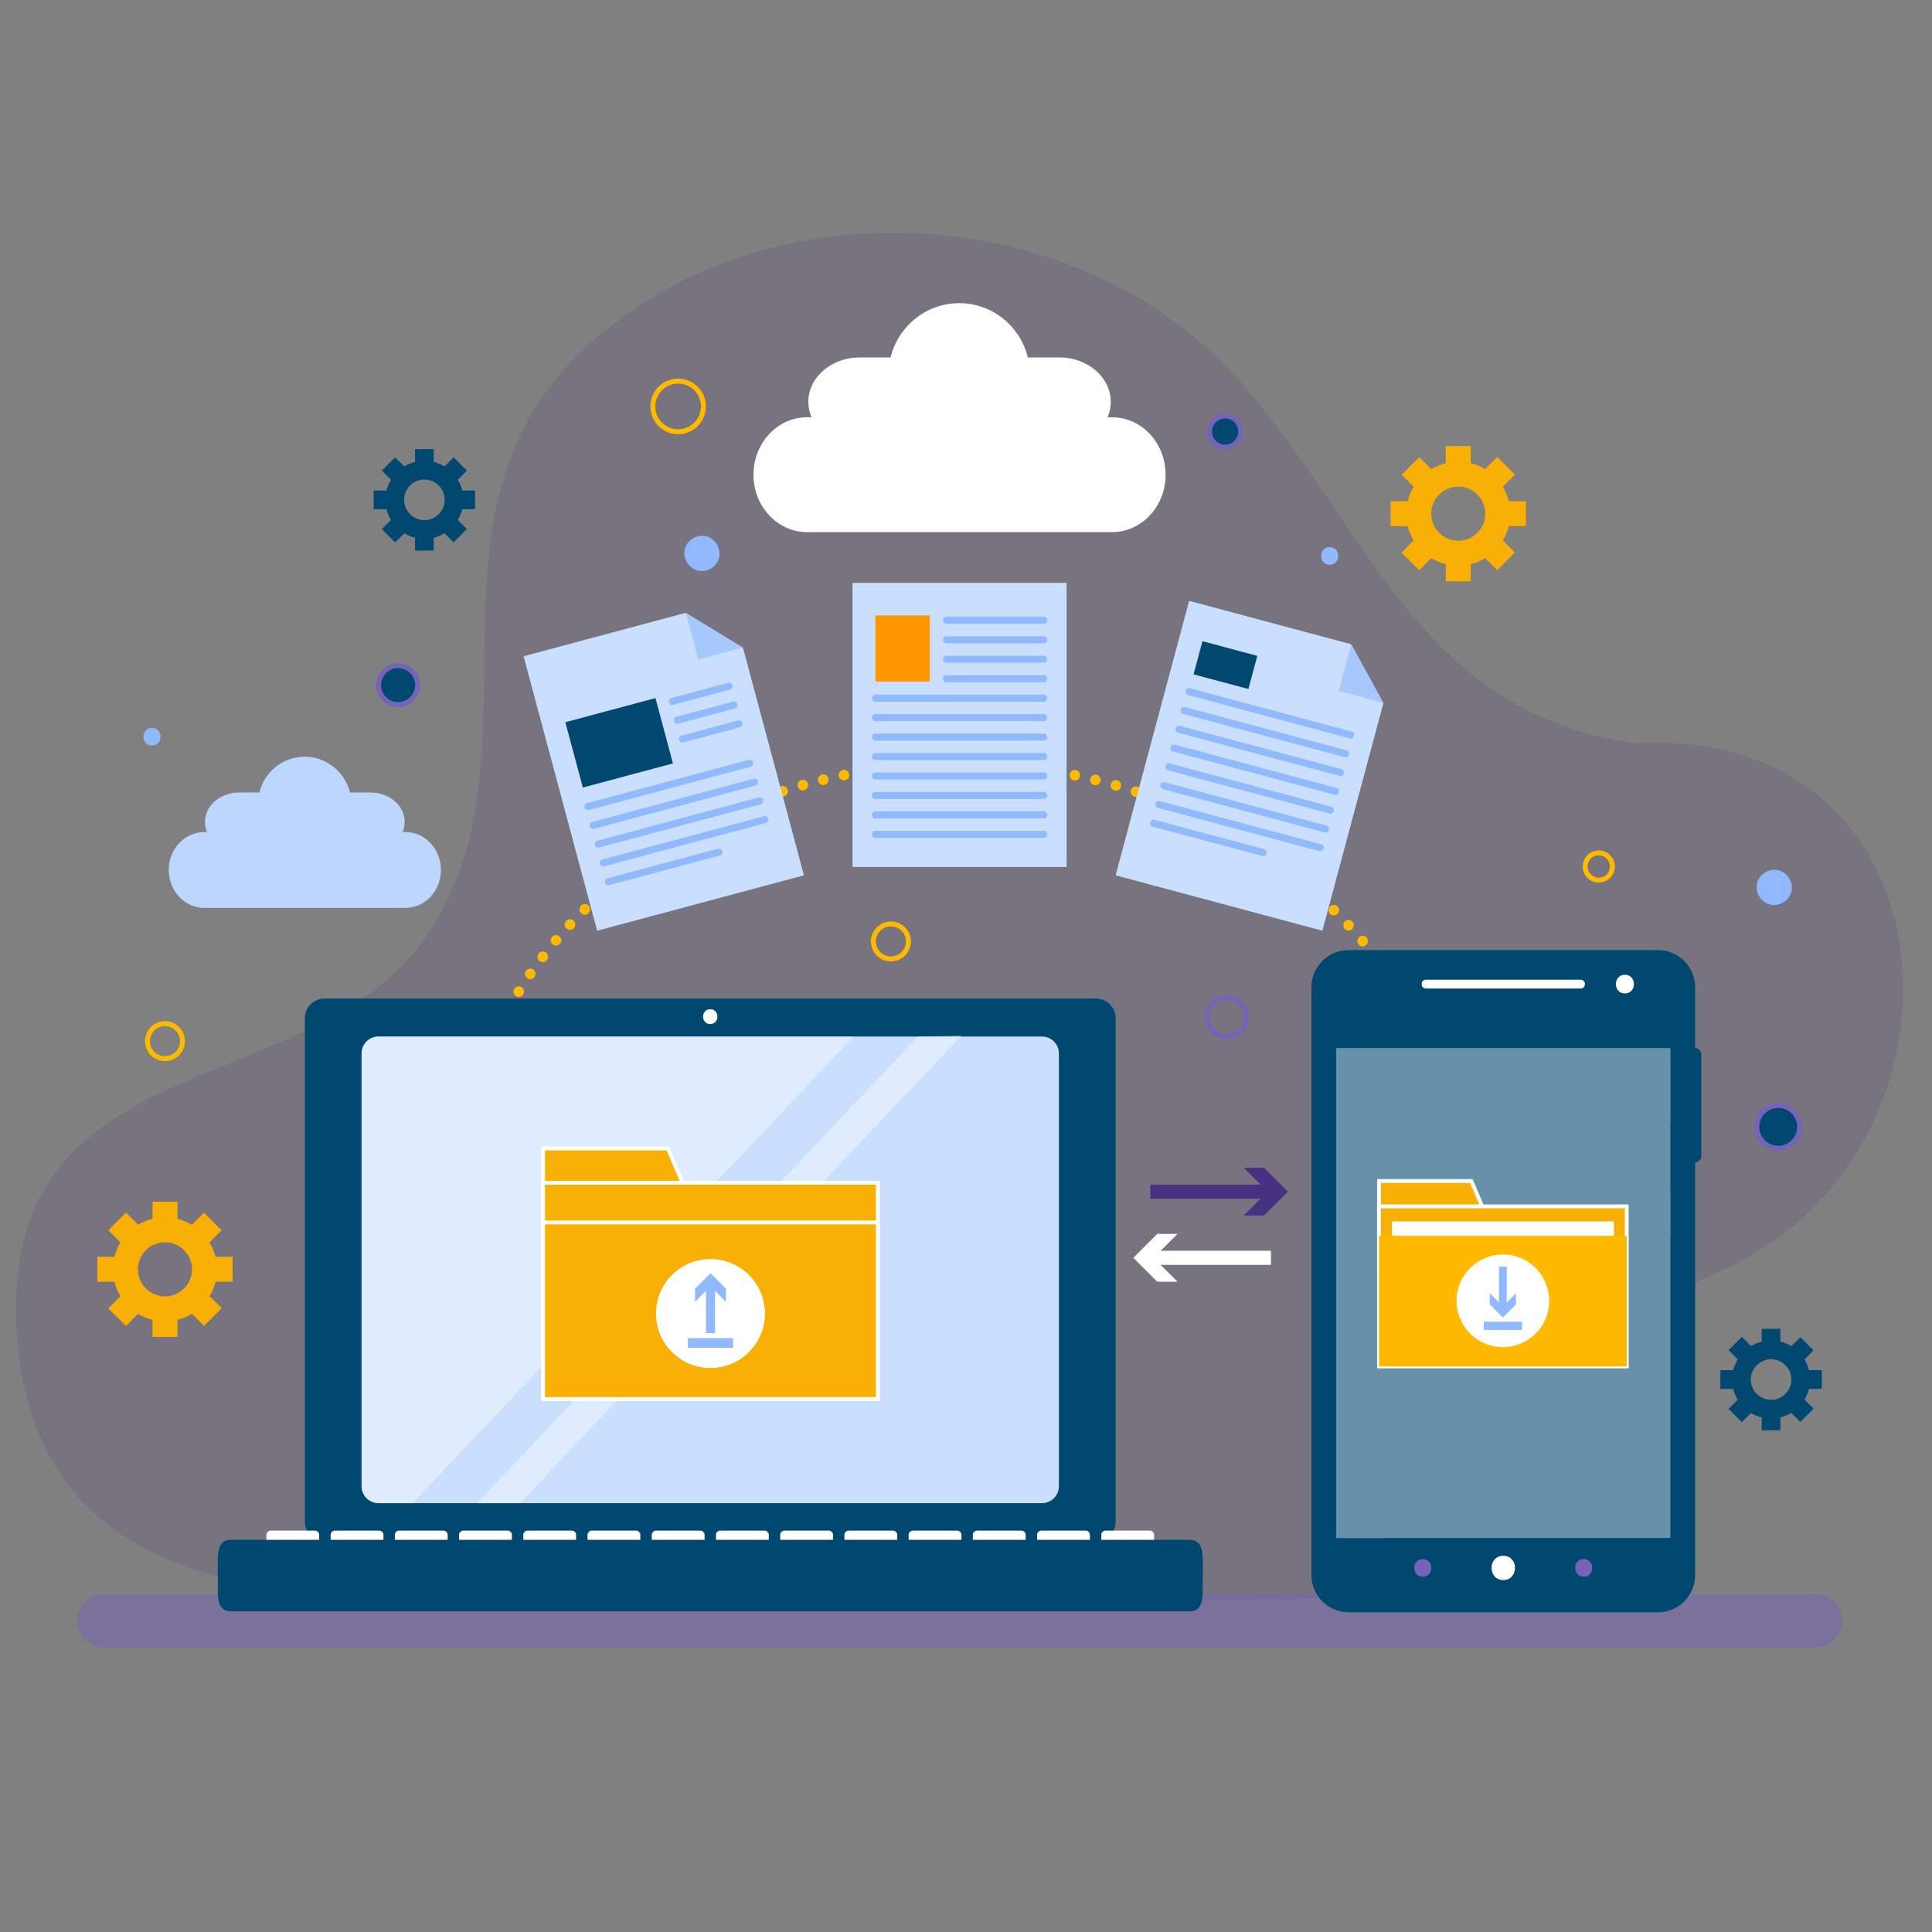 <?xml version="1.0" encoding="UTF-8"?>
<svg id="OBJECTS" xmlns="http://www.w3.org/2000/svg" xmlns:xlink="http://www.w3.org/1999/xlink" viewBox="0 0 500 500">
  <rect x="0" y="0" width="500" height="500" fill="#808080" stroke="none"/>
  <defs>
    <style>
      .cls-1, .cls-2, .cls-3, .cls-4 {
        fill: #fff;
      }

      .cls-5 {
        opacity: .5;
      }

      .cls-6 {
        fill: #ffba00;
      }

      .cls-6, .cls-7, .cls-8, .cls-9, .cls-10, .cls-2, .cls-11, .cls-12, .cls-3, .cls-13, .cls-14, .cls-15, .cls-16 {
        stroke-width: 0px;
      }

      .cls-17, .cls-18, .cls-19, .cls-20, .cls-21, .cls-22, .cls-23, .cls-24, .cls-25 {
        fill: none;
      }

      .cls-17, .cls-18, .cls-26, .cls-20, .cls-21, .cls-22, .cls-4, .cls-23, .cls-24, .cls-27 {
        stroke-miterlimit: 10;
      }

      .cls-17, .cls-19, .cls-25 {
        stroke: #ffba00;
      }

      .cls-17, .cls-26, .cls-21 {
        stroke-width: 1.28px;
      }

      .cls-18 {
        stroke: #463281;
      }

      .cls-18, .cls-22 {
        stroke-width: 3.65px;
      }

      .cls-7 {
        fill: #7663b7;
      }

      .cls-19, .cls-25 {
        stroke-linecap: round;
        stroke-linejoin: round;
        stroke-width: 2.74px;
      }

      .cls-26, .cls-21 {
        stroke: #7663b7;
      }

      .cls-26, .cls-11 {
        fill: #004870;
      }

      .cls-8, .cls-12 {
        fill: #463281;
      }

      .cls-8, .cls-3, .cls-13 {
        fill-rule: evenodd;
      }

      .cls-20 {
        stroke-width: 2.01px;
      }

      .cls-20, .cls-4, .cls-23, .cls-24 {
        stroke: #90bafd;
      }

      .cls-22, .cls-27 {
        stroke: #fff;
      }

      .cls-9 {
        fill: #90bafd;
      }

      .cls-28 {
        opacity: .15;
      }

      .cls-10 {
        fill: #cadefe;
      }

      .cls-29 {
        opacity: .4;
      }

      .cls-4 {
        stroke-width: 2.51px;
      }

      .cls-13 {
        fill: #bcd6fe;
      }

      .cls-30 {
        clip-path: url(#clippath);
      }

      .cls-23 {
        stroke-width: 2.36px;
      }

      .cls-14 {
        fill: #ff9700;
      }

      .cls-15, .cls-27 {
        fill: #f9b004;
      }

      .cls-24 {
        stroke-width: 2.13px;
      }

      .cls-25 {
        stroke-dasharray: 0 0 0 5.47;
      }

      .cls-16 {
        fill: #a6c8fd;
      }
    </style>
    <clipPath id="clippath">
      <rect class="cls-2" x="345.8" y="271.24" width="86.49" height="126.8"/>
    </clipPath>
  </defs>
  <g class="cls-28">
    <path class="cls-8" d="m423.33,192.37c-60.42-8.13-71.74-64.36-108.73-100.14-42.43-41.04-120.53-44.3-165.35-.07-44.84,44.24-4.77,109.19-42.57,154.88C73.9,285.09-.9,271.96,4.39,345.8c3.9,54.56,47.45,66.89,96.73,67.57,77.63,1.08,156.05,2.48,233.71.37,119.24-3.24,51.23-58.73,110.78-85.05,68.52-30.29,62.79-141.14-22.29-136.32"/>
  </g>
  <path class="cls-26" d="m108.07,177.3c0,2.78-2.25,5.04-5.04,5.04s-5.04-2.25-5.04-5.04,2.26-5.04,5.04-5.04,5.04,2.26,5.04,5.04Z"/>
  <path class="cls-26" d="m321.09,111.69c0,2.22-1.8,4.03-4.03,4.03s-4.03-1.8-4.03-4.03,1.8-4.03,4.03-4.03,4.03,1.8,4.03,4.03Z"/>
  <path class="cls-26" d="m465.74,291.63c0,3.06-2.48,5.54-5.54,5.54s-5.54-2.48-5.54-5.54,2.48-5.54,5.54-5.54,5.54,2.48,5.54,5.54Z"/>
  <circle class="cls-17" cx="42.7" cy="269.45" r="4.53"/>
  <path class="cls-17" d="m417.29,224.25c0,1.95-1.58,3.53-3.53,3.53s-3.52-1.58-3.52-3.53,1.58-3.52,3.52-3.52,3.53,1.58,3.53,3.52Z"/>
  <path class="cls-17" d="m182.05,105.18c0,3.62-2.93,6.55-6.55,6.55s-6.55-2.93-6.55-6.55,2.93-6.55,6.55-6.55,6.55,2.93,6.55,6.55Z"/>
  <path class="cls-17" d="m235.1,243.64c0,2.5-2.03,4.53-4.53,4.53s-4.53-2.03-4.53-4.53,2.03-4.53,4.53-4.53,4.53,2.03,4.53,4.53Z"/>
  <path class="cls-21" d="m322.54,263.21c0,2.78-2.25,5.04-5.04,5.04s-5.04-2.25-5.04-5.04,2.26-5.04,5.04-5.04,5.04,2.25,5.04,5.04Z"/>
  <path class="cls-9" d="m181.66,147.79c2.38,0,4.67-2.1,4.56-4.56s-2-4.56-4.56-4.56c-2.38,0-4.67,2.1-4.56,4.56s2,4.56,4.56,4.56h0Z"/>
  <path class="cls-9" d="m344.13,146.16c2.93,0,2.94-4.56,0-4.56s-2.94,4.56,0,4.56h0Z"/>
  <path class="cls-9" d="m459.16,234.22c2.38,0,4.67-2.1,4.56-4.56s-2-4.56-4.56-4.56c-2.38,0-4.67,2.1-4.56,4.56s2,4.56,4.56,4.56h0Z"/>
  <path class="cls-9" d="m39.33,192.95c2.93,0,2.94-4.56,0-4.56s-2.94,4.56,0,4.56h0Z"/>
  <g>
    <line class="cls-19" x1="119.28" y1="308.51" x2="119.28" y2="308.51"/>
    <path class="cls-25" d="m119.44,303.04c3.32-58.72,59.76-105.45,128.9-105.45s127.33,48.19,129.02,108.19"/>
    <line class="cls-19" x1="377.4" y1="308.51" x2="377.4" y2="308.51"/>
  </g>
  <g class="cls-5">
    <path class="cls-7" d="m26.72,426.33h443.23c3.61,0,7.06-3.17,6.89-6.89s-3.03-6.89-6.89-6.89H26.72c-3.61,0-7.06,3.17-6.89,6.89s3.03,6.89,6.89,6.89h0Z"/>
  </g>
  <g>
    <path class="cls-18" d="m297.7,308.4h31.23"/>
    <polygon class="cls-12" points="321.88 314.58 328.07 308.4 321.88 302.21 327.13 302.21 333.31 308.4 327.13 314.58 321.88 314.58"/>
  </g>
  <g>
    <path class="cls-22" d="m328.92,325.52h-31.23"/>
    <polygon class="cls-2" points="304.74 319.34 298.56 325.52 304.74 331.71 299.49 331.71 293.31 325.52 299.49 319.34 304.74 319.34"/>
  </g>
  <g>
    <path class="cls-13" d="m114.11,225.15c0,5.42-4.1,9.81-9.16,9.81h-52.12c-5.06,0-9.16-4.39-9.16-9.81h0c0-5.42,4.1-9.81,9.16-9.81h52.12c5.06,0,9.16,4.39,9.16,9.81h0Z"/>
    <path class="cls-13" d="m104.73,212.7c0,4.2-3.93,7.59-8.78,7.59h-34.11c-4.85,0-8.79-3.4-8.79-7.59h0c0-4.19,3.93-7.59,8.79-7.59h34.11c4.85,0,8.78,3.4,8.78,7.59h0Z"/>
    <path class="cls-13" d="m90.93,208.06c0,6.75-5.41,12.23-12.09,12.23s-12.08-5.47-12.08-12.23,5.41-12.22,12.08-12.22,12.09,5.47,12.09,12.22Z"/>
  </g>
  <g>
    <path class="cls-3" d="m301.66,122.85c0,8.2-6.2,14.86-13.87,14.86h-78.93c-7.65,0-13.86-6.65-13.86-14.86h0c0-8.21,6.21-14.86,13.86-14.86h78.93c7.66,0,13.87,6.65,13.87,14.86h0Z"/>
    <path class="cls-3" d="m287.46,103.99c0,6.35-5.96,11.5-13.3,11.5h-51.65c-7.35,0-13.31-5.15-13.31-11.5h0c0-6.35,5.96-11.49,13.31-11.49h51.65c7.35,0,13.3,5.15,13.3,11.49h0Z"/>
    <path class="cls-3" d="m266.55,96.97c0,10.23-8.19,18.52-18.3,18.52s-18.3-8.29-18.3-18.52,8.19-18.51,18.3-18.51,18.3,8.29,18.3,18.51Z"/>
  </g>
  <g>
    <path class="cls-15" d="m42.7,341.96c-7.42,0-13.46-6.04-13.46-13.46s6.04-13.46,13.46-13.46,13.46,6.04,13.46,13.46-6.04,13.46-13.46,13.46Zm0-20.46c-3.86,0-7,3.14-7,7s3.14,7,7,7,7-3.14,7-7-3.14-7-7-7Z"/>
    <g>
      <rect class="cls-15" x="39.47" y="311" width="6.46" height="7.54"/>
      <rect class="cls-15" x="39.47" y="338.46" width="6.46" height="7.54"/>
      <rect class="cls-15" x="25.2" y="325.26" width="7.54" height="6.46"/>
      <rect class="cls-15" x="52.66" y="325.26" width="7.54" height="6.46"/>
      <rect class="cls-15" x="29.76" y="315.01" width="6.46" height="7.54" transform="translate(-215.81 116.77) rotate(-45.02)"/>
      <rect class="cls-15" x="49.18" y="334.44" width="6.46" height="7.54" transform="translate(-223.82 136.14) rotate(-45.01)"/>
      <rect class="cls-15" x="29.22" y="334.97" width="7.54" height="6.46" transform="translate(-229.46 122.35) rotate(-44.99)"/>
      <rect class="cls-15" x="48.64" y="315.55" width="7.54" height="6.46" transform="translate(-210.11 130.49) rotate(-45.01)"/>
    </g>
  </g>
  <g>
    <path class="cls-15" d="m377.4,146.4c-7.42,0-13.46-6.04-13.46-13.46s6.04-13.46,13.46-13.46,13.46,6.04,13.46,13.46-6.04,13.46-13.46,13.46Zm0-20.46c-3.86,0-7,3.14-7,7s3.14,7,7,7,7-3.14,7-7-3.14-7-7-7Z"/>
    <g>
      <rect class="cls-15" x="374.16" y="115.44" width="6.46" height="7.54"/>
      <rect class="cls-15" x="374.16" y="142.9" width="6.46" height="7.54"/>
      <rect class="cls-15" x="359.89" y="129.71" width="7.54" height="6.46"/>
      <rect class="cls-15" x="387.36" y="129.71" width="7.54" height="6.46"/>
      <rect class="cls-15" x="364.45" y="119.46" width="6.46" height="7.54" transform="translate(20.59 296.16) rotate(-45.01)"/>
      <rect class="cls-15" x="383.88" y="138.88" width="6.46" height="7.54" transform="translate(12.53 315.54) rotate(-45.01)"/>
      <rect class="cls-15" x="363.92" y="139.42" width="7.54" height="6.46" transform="translate(6.84 301.82) rotate(-45.01)"/>
      <rect class="cls-15" x="383.34" y="120" width="7.54" height="6.46" transform="translate(26.2 309.73) rotate(-44.99)"/>
    </g>
  </g>
  <g>
    <path class="cls-11" d="m109.83,139.46c-5.57,0-10.1-4.53-10.1-10.1s4.53-10.1,10.1-10.1,10.1,4.53,10.1,10.1-4.53,10.1-10.1,10.1Zm0-15.35c-2.89,0-5.25,2.36-5.25,5.25s2.36,5.25,5.25,5.25,5.25-2.35,5.25-5.25-2.36-5.25-5.25-5.25Z"/>
    <g>
      <rect class="cls-11" x="107.4" y="116.24" width="4.85" height="5.66"/>
      <rect class="cls-11" x="107.4" y="136.84" width="4.85" height="5.65"/>
      <rect class="cls-11" x="96.7" y="126.94" width="5.66" height="4.85"/>
      <rect class="cls-11" x="117.3" y="126.94" width="5.65" height="4.85"/>
      <rect class="cls-11" x="100.12" y="119.26" width="4.85" height="5.66" transform="translate(-56.3 108.31) rotate(-45.02)"/>
      <rect class="cls-11" x="114.68" y="133.82" width="4.85" height="5.66" transform="translate(-62.33 122.88) rotate(-45.02)"/>
      <rect class="cls-11" x="99.71" y="134.23" width="5.66" height="4.85" transform="translate(-66.6 112.59) rotate(-45.02)"/>
      <rect class="cls-11" x="114.28" y="119.66" width="5.66" height="4.85" transform="translate(-52.03 118.62) rotate(-45.02)"/>
    </g>
  </g>
  <g>
    <path class="cls-11" d="m458.35,367.12c-5.57,0-10.1-4.53-10.1-10.1s4.53-10.1,10.1-10.1,10.1,4.53,10.1,10.1-4.53,10.1-10.1,10.1Zm0-15.35c-2.9,0-5.25,2.36-5.25,5.25s2.36,5.25,5.25,5.25,5.25-2.35,5.25-5.25-2.36-5.25-5.25-5.25Z"/>
    <g>
      <rect class="cls-11" x="455.93" y="343.89" width="4.84" height="5.65"/>
      <rect class="cls-11" x="455.93" y="364.49" width="4.84" height="5.66"/>
      <rect class="cls-11" x="445.22" y="354.6" width="5.66" height="4.84"/>
      <rect class="cls-11" x="465.82" y="354.6" width="5.66" height="4.84"/>
      <rect class="cls-11" x="448.64" y="346.91" width="4.85" height="5.65" transform="translate(-115.17 421.54) rotate(-45.02)"/>
      <rect class="cls-11" x="463.21" y="361.48" width="4.85" height="5.66" transform="translate(-121.21 436.03) rotate(-45.01)"/>
      <rect class="cls-11" x="448.24" y="361.88" width="5.66" height="4.85" transform="translate(-125.53 425.29) rotate(-44.96)"/>
      <rect class="cls-11" x="462.8" y="347.32" width="5.65" height="4.85" transform="translate(-110.95 431.5) rotate(-44.98)"/>
    </g>
  </g>
  <g>
    <path class="cls-11" d="m83.98,258.42h199.66c2.81,0,5.09,2.28,5.09,5.09v130.26c0,2.81-2.28,5.09-5.09,5.09H83.98c-2.81,0-5.09-2.28-5.09-5.09v-130.26c0-2.81,2.28-5.09,5.09-5.09Z"/>
    <path class="cls-2" d="m183.81,265.02c2.47,0,2.47-3.84,0-3.84s-2.47,3.84,0,3.84h0Z"/>
    <g>
      <path class="cls-10" d="m97.95,268.25h171.72c2.41,0,4.37,1.96,4.37,4.37v112.02c0,2.41-1.96,4.37-4.37,4.37H97.95c-2.41,0-4.37-1.96-4.37-4.37v-112.03c0-2.41,1.96-4.37,4.37-4.37Z"/>
      <g class="cls-29">
        <path class="cls-2" d="m106.79,389.02h-8.83c-2.41,0-4.37-1.96-4.37-4.37v-112.02c0-2.42,1.96-4.37,4.37-4.37h122.96"/>
        <polygon class="cls-2" points="134.62 389.02 123.41 389.02 237.54 268.25 248.82 268 134.62 389.02"/>
      </g>
    </g>
    <g>
      <g>
        <path class="cls-2" d="m70.05,396.12h11.45c.61,0,1.11.5,1.11,1.11v3.51c0,.61-.5,1.11-1.11,1.11h-11.45c-.61,0-1.11-.5-1.11-1.11v-3.51c0-.61.5-1.11,1.11-1.11Z"/>
        <path class="cls-2" d="m86.68,396.12h11.45c.61,0,1.11.5,1.11,1.11v3.51c0,.61-.5,1.11-1.11,1.11h-11.45c-.61,0-1.11-.5-1.11-1.11v-3.51c0-.61.5-1.11,1.11-1.11Z"/>
        <path class="cls-2" d="m103.3,396.12h11.45c.61,0,1.11.5,1.11,1.11v3.51c0,.61-.5,1.11-1.11,1.11h-11.45c-.61,0-1.11-.5-1.11-1.11v-3.51c0-.61.5-1.11,1.11-1.11Z"/>
        <path class="cls-2" d="m119.92,396.12h11.45c.61,0,1.11.5,1.11,1.11v3.51c0,.61-.5,1.11-1.11,1.11h-11.45c-.61,0-1.11-.5-1.11-1.11v-3.51c0-.61.5-1.11,1.11-1.11Z"/>
        <path class="cls-2" d="m136.54,396.12h11.45c.61,0,1.11.5,1.11,1.11v3.51c0,.61-.5,1.11-1.11,1.11h-11.45c-.61,0-1.11-.5-1.11-1.11v-3.51c0-.61.5-1.11,1.11-1.11Z"/>
        <path class="cls-2" d="m153.16,396.12h11.45c.61,0,1.11.5,1.11,1.11v3.51c0,.61-.5,1.11-1.11,1.11h-11.45c-.61,0-1.11-.5-1.11-1.11v-3.51c0-.61.5-1.11,1.11-1.11Z"/>
        <path class="cls-2" d="m169.78,396.12h11.45c.61,0,1.11.5,1.11,1.11v3.51c0,.61-.5,1.11-1.11,1.11h-11.45c-.61,0-1.11-.5-1.11-1.11v-3.51c0-.61.5-1.11,1.11-1.11Z"/>
        <path class="cls-2" d="m186.4,396.12h11.45c.61,0,1.11.5,1.11,1.11v3.51c0,.61-.5,1.11-1.11,1.11h-11.45c-.61,0-1.11-.5-1.11-1.11v-3.51c0-.61.5-1.11,1.11-1.11Z"/>
        <path class="cls-2" d="m203.02,396.12h11.45c.61,0,1.11.5,1.11,1.11v3.51c0,.61-.5,1.11-1.11,1.11h-11.45c-.61,0-1.11-.5-1.11-1.11v-3.51c0-.61.5-1.11,1.11-1.11Z"/>
        <path class="cls-2" d="m219.64,396.12h11.45c.61,0,1.11.5,1.11,1.11v3.51c0,.61-.5,1.11-1.11,1.11h-11.45c-.61,0-1.11-.5-1.11-1.11v-3.51c0-.61.5-1.11,1.11-1.11Z"/>
        <path class="cls-2" d="m236.26,396.12h11.45c.61,0,1.11.5,1.11,1.11v3.51c0,.61-.5,1.11-1.11,1.11h-11.45c-.61,0-1.11-.5-1.11-1.11v-3.51c0-.61.5-1.11,1.11-1.11Z"/>
        <path class="cls-2" d="m252.88,396.12h11.45c.61,0,1.11.5,1.11,1.11v3.51c0,.61-.5,1.11-1.11,1.11h-11.45c-.61,0-1.11-.5-1.11-1.11v-3.51c0-.61.5-1.11,1.11-1.11Z"/>
        <path class="cls-2" d="m269.51,396.12h11.45c.61,0,1.11.5,1.11,1.11v3.51c0,.61-.5,1.11-1.11,1.11h-11.45c-.61,0-1.11-.5-1.11-1.11v-3.51c0-.61.5-1.11,1.11-1.11Z"/>
        <path class="cls-2" d="m286.13,396.12h11.45c.61,0,1.11.5,1.11,1.11v3.51c0,.61-.5,1.11-1.11,1.11h-11.45c-.61,0-1.11-.5-1.11-1.11v-3.51c0-.61.5-1.11,1.11-1.11Z"/>
      </g>
      <path class="cls-11" d="m311.25,407.95c0,2.81-.58,5.09-3.39,5.09H59.77c-2.81,0-3.39-2.28-3.39-5.09v-4.35c0-2.81.58-5.09,3.39-5.09h248.1c2.81,0,3.39,2.27,3.39,5.09v4.35Z"/>
      <path class="cls-11" d="m311.25,403.6v8.33c0,2.81-.58,5.08-3.39,5.08H59.77c-2.81,0-3.39-2.28-3.39-5.08v-8.33"/>
    </g>
  </g>
  <g>
    <path class="cls-11" d="m440.3,299.21c0,.89-.72,1.61-1.61,1.61h0c-.89,0-1.61-.72-1.61-1.61v-26.36c0-.89.72-1.61,1.61-1.61h0c.89,0,1.61.72,1.61,1.61v26.36Z"/>
    <path class="cls-11" d="m349,245.88h80.09c5.3,0,9.61,4.31,9.61,9.61v152.16c0,5.3-4.31,9.61-9.61,9.61h-80.08c-5.3,0-9.61-4.31-9.61-9.61v-152.15c0-5.3,4.31-9.61,9.61-9.61Z"/>
    <path class="cls-2" d="m369.03,255.83h40.04c1.47,0,1.47-2.28,0-2.28h-40.04c-1.47,0-1.47,2.28,0,2.28h0Z"/>
    <path class="cls-2" d="m420.52,257.1c3.11,0,3.11-4.83,0-4.83s-3.11,4.83,0,4.83h0Z"/>
    <path class="cls-2" d="m389.05,408.92c4.04,0,4.05-6.28,0-6.28s-4.05,6.28,0,6.28h0Z"/>
    <path class="cls-7" d="m368.22,408.05c2.93,0,2.94-4.56,0-4.56s-2.94,4.56,0,4.56h0Z"/>
    <path class="cls-7" d="m409.87,408.05c2.93,0,2.94-4.56,0-4.56s-2.94,4.56,0,4.56h0Z"/>
    <g>
      <rect class="cls-11" x="345.8" y="271.24" width="86.49" height="126.8"/>
      <g class="cls-29">
        <rect class="cls-1" x="345.8" y="271.24" width="86.49" height="126.8"/>
        <g class="cls-30">
          <g>
            <path class="cls-2" d="m336.24,392.22h-8.83c-2.41,0-4.37-1.95-4.37-4.37v-112.02c0-2.42,1.96-4.37,4.37-4.37h122.96"/>
            <polygon class="cls-2" points="356.89 400.4 344.37 400.4 466.99 271.45 478.27 271.2 356.89 400.4"/>
          </g>
        </g>
      </g>
    </g>
  </g>
  <g>
    <g>
      <polygon class="cls-27" points="390.71 328.79 356.89 328.79 356.89 305.65 380.78 305.65 390.71 328.79"/>
      <rect class="cls-27" x="356.89" y="312.21" width="64.11" height="41.42"/>
    </g>
    <rect class="cls-2" x="360.23" y="316.09" width="57.43" height="33.81"/>
    <rect class="cls-6" x="356.89" y="319.82" width="64.11" height="33.81"/>
  </g>
  <g>
    <path class="cls-3" d="m400.93,336.65c0,6.62-5.37,11.99-11.99,11.99s-11.99-5.37-11.99-11.99,5.37-11.99,11.99-11.99,11.99,5.37,11.99,11.99Z"/>
    <g>
      <line class="cls-20" x1="388.94" y1="327.78" x2="388.94" y2="338.67"/>
      <polygon class="cls-9" points="385.54 334.68 388.94 338.08 392.34 334.68 392.34 337.57 388.94 340.97 385.54 337.57 385.54 334.68"/>
    </g>
    <line class="cls-24" x1="383.98" y1="343.12" x2="393.91" y2="343.12"/>
  </g>
  <g>
    <g>
      <g>
        <polygon class="cls-27" points="186.26 328.5 140.55 328.5 140.55 297.23 172.84 297.23 186.26 328.5"/>
        <rect class="cls-27" x="140.55" y="306.09" width="86.63" height="55.97"/>
      </g>
      <rect class="cls-15" x="145.06" y="311.33" width="77.61" height="45.69"/>
      <rect class="cls-27" x="140.55" y="316.37" width="86.63" height="45.69"/>
    </g>
    <g>
      <circle class="cls-2" cx="183.87" cy="339.94" r="14.1"/>
      <g>
        <line class="cls-23" x1="183.87" y1="332.21" x2="183.87" y2="345.02"/>
        <polygon class="cls-9" points="179.87 336.91 183.87 332.9 187.87 336.91 187.87 333.51 183.87 329.51 179.87 333.51 179.87 336.91"/>
      </g>
      <line class="cls-4" x1="178.03" y1="347.56" x2="189.71" y2="347.56"/>
    </g>
  </g>
  <g>
    <rect class="cls-10" x="220.63" y="150.84" width="55.4" height="73.53"/>
    <rect class="cls-14" x="226.54" y="159.27" width="14.1" height="17.12"/>
    <g>
      <path class="cls-9" d="m244.93,161.45h25.18c1.17,0,1.18-1.82,0-1.82h-25.18c-1.17,0-1.18,1.82,0,1.82h0Z"/>
      <path class="cls-9" d="m244.93,166.49h25.18c1.17,0,1.18-1.82,0-1.82h-25.18c-1.17,0-1.18,1.82,0,1.82h0Z"/>
      <path class="cls-9" d="m244.93,171.52h25.18c1.17,0,1.18-1.82,0-1.82h-25.18c-1.17,0-1.18,1.82,0,1.82h0Z"/>
      <path class="cls-9" d="m244.93,176.56h25.18c1.17,0,1.18-1.82,0-1.82h-25.18c-1.17,0-1.18,1.82,0,1.82h0Z"/>
      <path class="cls-9" d="m226.54,181.6h43.57c1.17,0,1.18-1.82,0-1.82h-43.57c-1.17,0-1.18,1.82,0,1.82h0Z"/>
      <path class="cls-9" d="m226.54,186.63h43.57c1.17,0,1.18-1.82,0-1.82h-43.57c-1.17,0-1.18,1.82,0,1.82h0Z"/>
      <path class="cls-9" d="m226.54,191.67h43.57c1.17,0,1.18-1.82,0-1.82h-43.57c-1.17,0-1.18,1.82,0,1.82h0Z"/>
      <path class="cls-9" d="m226.54,196.71h43.57c1.17,0,1.18-1.82,0-1.82h-43.57c-1.17,0-1.18,1.82,0,1.82h0Z"/>
      <path class="cls-9" d="m226.54,201.74h43.57c1.17,0,1.18-1.82,0-1.82h-43.57c-1.17,0-1.18,1.82,0,1.82h0Z"/>
      <path class="cls-9" d="m226.54,206.78h43.57c1.17,0,1.18-1.82,0-1.82h-43.57c-1.17,0-1.18,1.82,0,1.82h0Z"/>
      <path class="cls-9" d="m226.54,211.81h43.57c1.17,0,1.18-1.82,0-1.82h-43.57c-1.17,0-1.18,1.82,0,1.82h0Z"/>
      <path class="cls-9" d="m226.54,216.85h43.57c1.17,0,1.18-1.82,0-1.82h-43.57c-1.17,0-1.18,1.82,0,1.82h0Z"/>
    </g>
  </g>
  <g>
    <g>
      <polygon class="cls-10" points="177.37 158.62 135.51 169.84 154.54 240.87 208.06 226.53 192.3 167.7 177.37 158.62"/>
      <polygon class="cls-16" points="177.49 158.59 180.72 170.67 192.26 167.58 177.49 158.59"/>
    </g>
    <rect class="cls-11" x="148.18" y="183.47" width="24.14" height="17.5" transform="translate(-44.28 48.01) rotate(-14.99)"/>
    <g>
      <path class="cls-9" d="m152.42,209.62c13.95-3.74,27.89-7.47,41.84-11.21,1.13-.3.65-2.06-.48-1.76-13.95,3.74-27.89,7.47-41.84,11.21-1.13.3-.65,2.06.48,1.76h0Z"/>
      <path class="cls-9" d="m153.73,214.49c13.95-3.74,27.89-7.47,41.84-11.21,1.13-.3.65-2.06-.48-1.76-13.95,3.74-27.89,7.47-41.84,11.21-1.13.3-.65,2.06.48,1.76h0Z"/>
      <path class="cls-9" d="m155.03,219.35c13.95-3.74,27.89-7.47,41.84-11.21,1.13-.3.65-2.06-.48-1.76-13.95,3.74-27.89,7.47-41.84,11.21-1.13.3-.65,2.06.48,1.76h0Z"/>
      <path class="cls-9" d="m156.33,224.21c13.95-3.74,27.89-7.47,41.84-11.21,1.13-.3.65-2.06-.48-1.76-13.95,3.74-27.89,7.47-41.84,11.21-1.13.3-.65,2.06.48,1.76h0Z"/>
      <path class="cls-9" d="m157.64,229.08c9.57-2.56,19.14-5.13,28.7-7.69,1.13-.3.65-2.06-.48-1.76-9.57,2.56-19.14,5.13-28.7,7.69-1.13.3-.65,2.06.48,1.76h0Z"/>
      <path class="cls-9" d="m174.2,182.42c4.91-1.32,9.82-2.63,14.72-3.95,1.13-.3.65-2.06-.48-1.76-4.91,1.31-9.82,2.63-14.72,3.95-1.13.3-.65,2.06.48,1.76h0Z"/>
      <path class="cls-9" d="m175.5,187.28c4.91-1.32,9.82-2.63,14.72-3.95,1.13-.3.65-2.06-.48-1.76-4.91,1.32-9.82,2.63-14.72,3.95-1.13.3-.65,2.06.48,1.76h0Z"/>
      <path class="cls-9" d="m176.8,192.15c4.91-1.31,9.82-2.63,14.72-3.94,1.13-.3.65-2.06-.48-1.76-4.91,1.32-9.82,2.63-14.72,3.94-1.13.3-.65,2.06.48,1.76h0Z"/>
    </g>
  </g>
  <g>
    <g>
      <polygon class="cls-10" points="349.61 166.71 307.75 155.5 288.72 226.53 342.23 240.87 358 182.04 349.61 166.71"/>
      <polygon class="cls-16" points="349.72 166.75 346.49 178.82 358.03 181.91 349.72 166.75"/>
    </g>
    <g>
      <path class="cls-9" d="m307.47,179.88c13.95,3.74,27.89,7.47,41.84,11.21,1.13.3,1.62-1.45.48-1.76-13.95-3.74-27.89-7.47-41.84-11.21-1.13-.3-1.62,1.45-.48,1.76h0Z"/>
      <path class="cls-9" d="m306.16,184.75c13.95,3.74,27.89,7.47,41.84,11.21,1.13.3,1.62-1.45.48-1.76-13.95-3.74-27.89-7.47-41.84-11.21-1.13-.3-1.62,1.45-.48,1.76h0Z"/>
      <path class="cls-9" d="m304.86,189.61c13.95,3.74,27.89,7.47,41.84,11.21,1.13.3,1.62-1.45.48-1.76-13.95-3.74-27.89-7.47-41.84-11.21-1.13-.3-1.62,1.45-.48,1.76h0Z"/>
      <path class="cls-9" d="m303.55,194.48c13.95,3.74,27.89,7.47,41.84,11.21,1.13.3,1.62-1.45.48-1.76-13.95-3.74-27.89-7.48-41.84-11.21-1.13-.3-1.62,1.45-.48,1.76h0Z"/>
      <path class="cls-9" d="m302.25,199.34c13.95,3.74,27.89,7.47,41.84,11.21,1.13.3,1.62-1.45.48-1.76-13.95-3.74-27.89-7.47-41.84-11.21-1.13-.3-1.62,1.45-.48,1.76h0Z"/>
      <path class="cls-9" d="m300.95,204.21c13.95,3.74,27.89,7.47,41.84,11.21,1.13.3,1.62-1.45.48-1.76-13.95-3.74-27.89-7.47-41.84-11.21-1.13-.3-1.62,1.45-.48,1.76h0Z"/>
      <path class="cls-9" d="m299.64,209.07c13.95,3.74,27.89,7.47,41.84,11.21,1.13.3,1.62-1.45.48-1.76-13.95-3.74-27.89-7.47-41.84-11.21-1.13-.3-1.62,1.45-.48,1.76h0Z"/>
      <path class="cls-9" d="m298.34,213.94c9.46,2.53,18.92,5.07,28.38,7.6,1.13.3,1.62-1.45.48-1.76-9.46-2.54-18.92-5.07-28.38-7.6-1.13-.3-1.62,1.45-.48,1.76h0Z"/>
    </g>
    <rect class="cls-11" x="312.71" y="164.8" width="8.88" height="14.69" transform="translate(68.82 433.96) rotate(-75.01)"/>
  </g>
</svg>